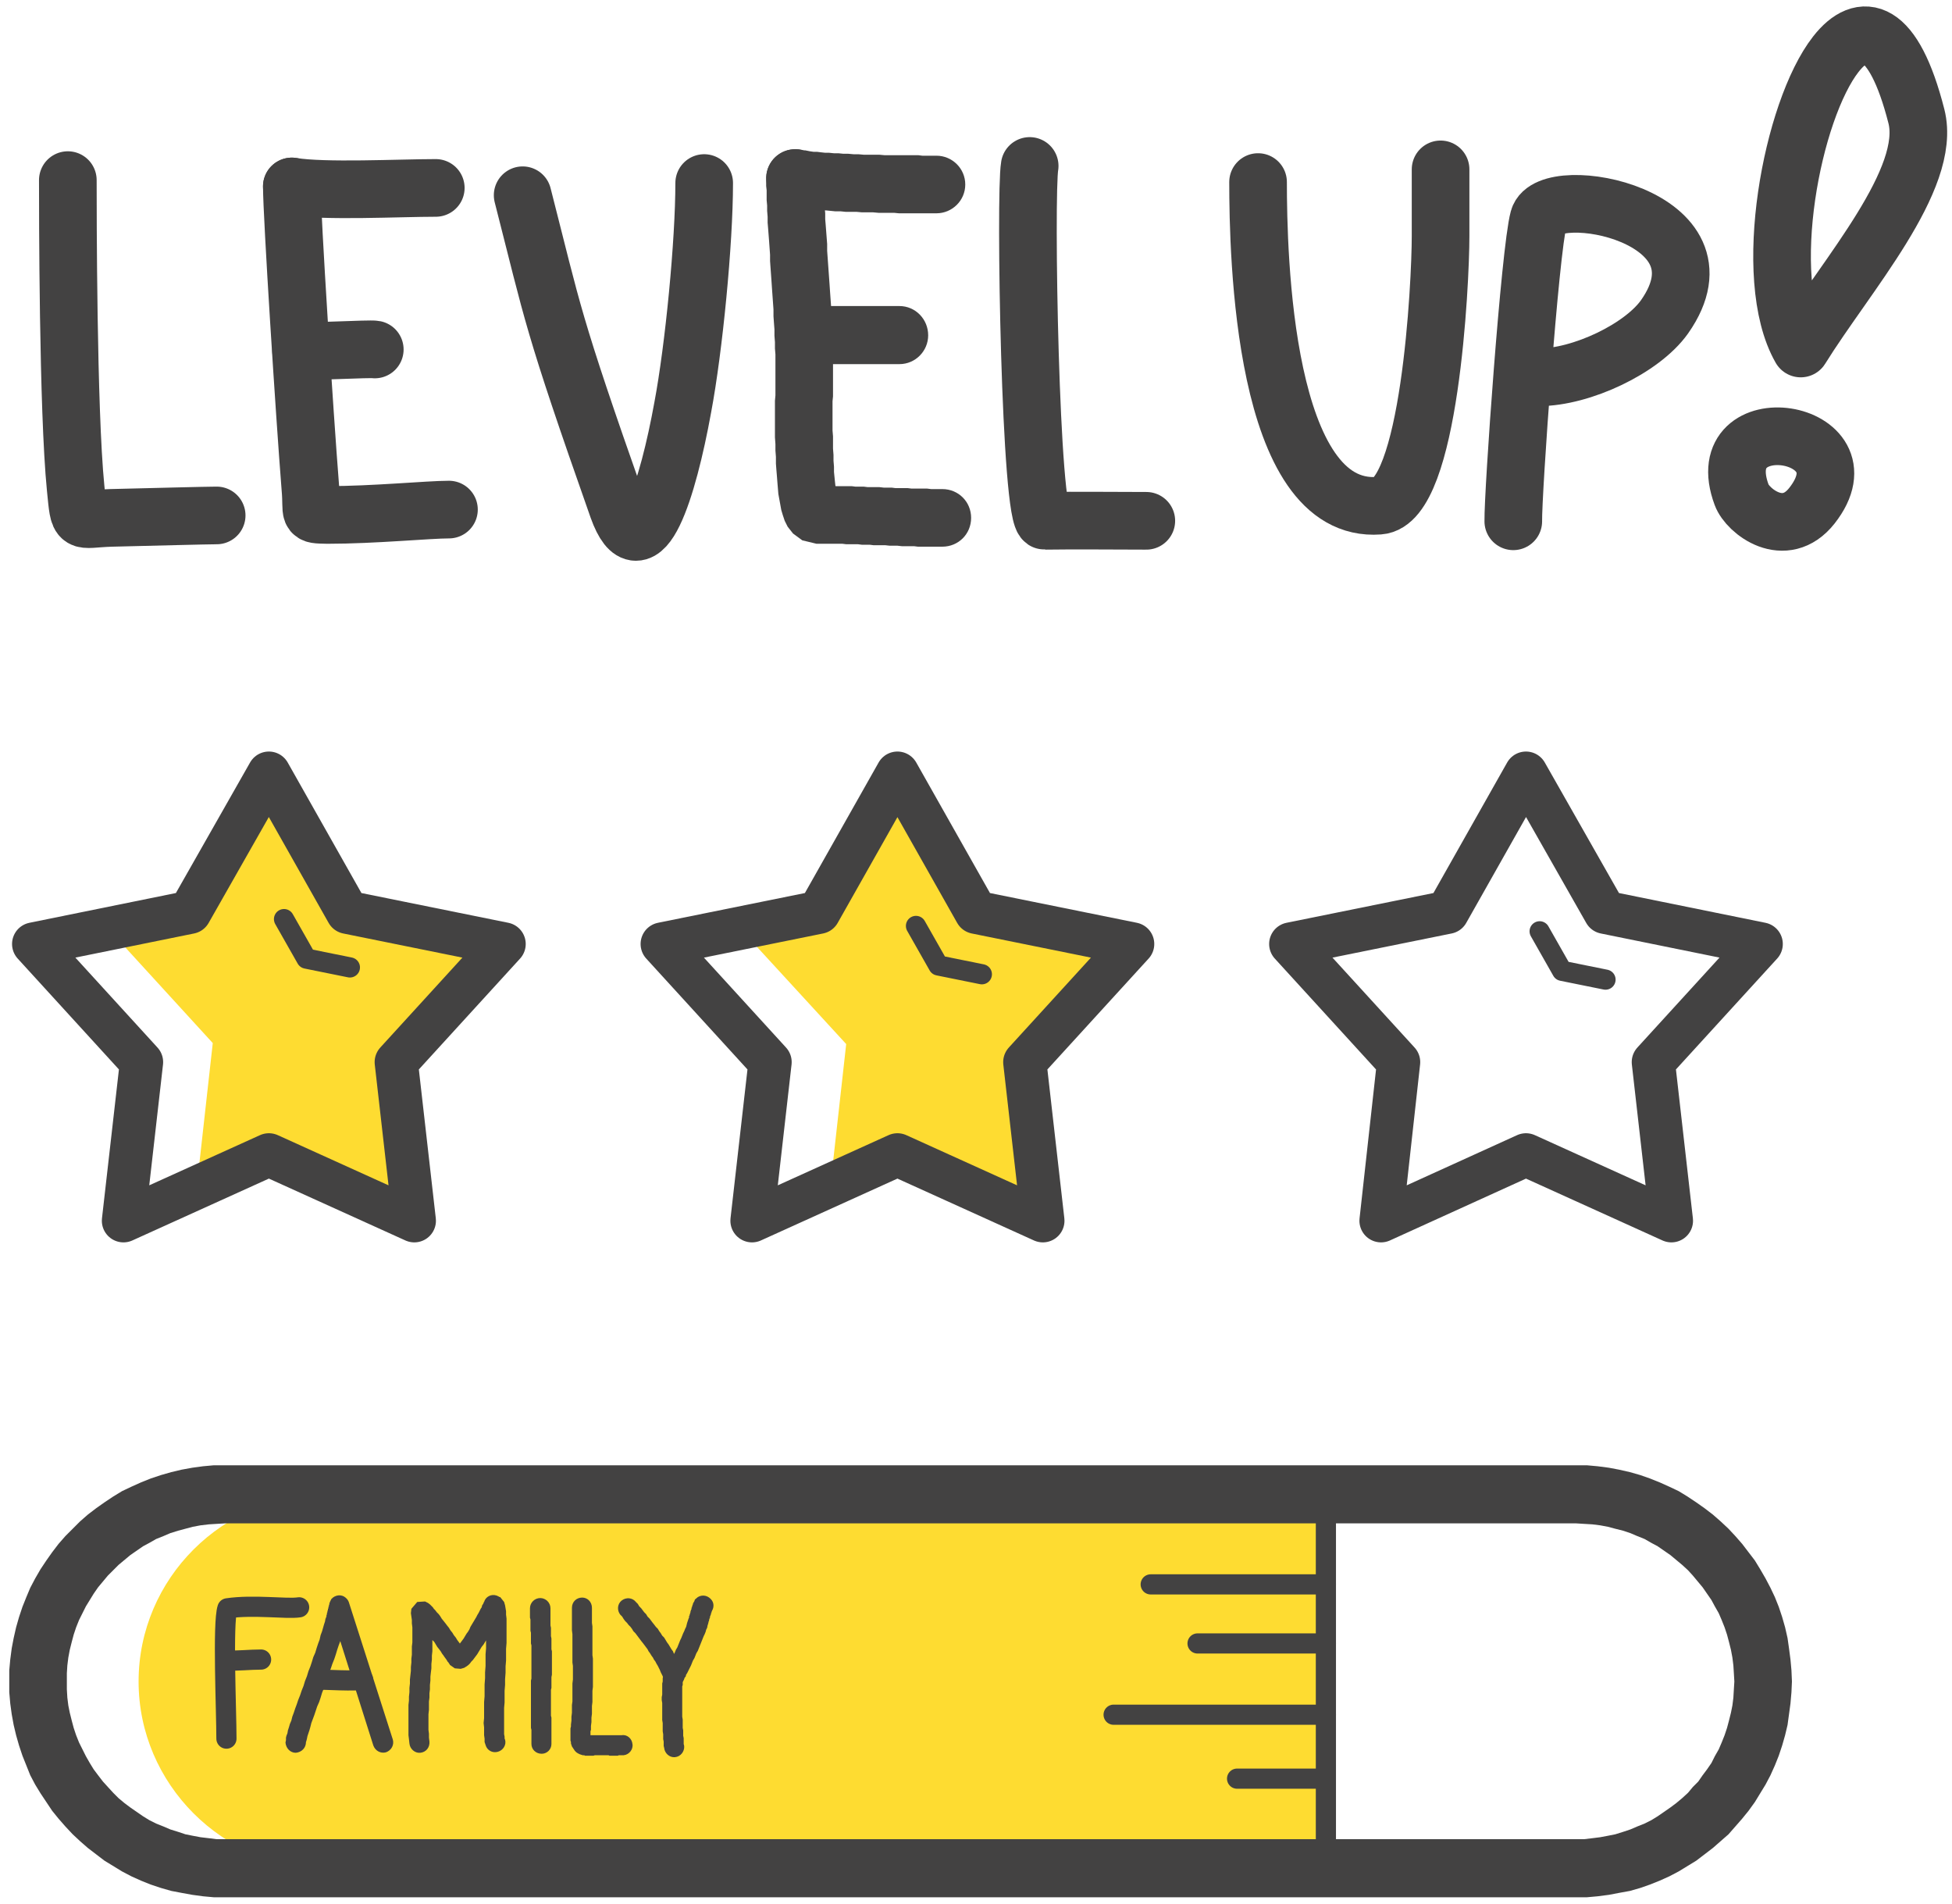 <?xml version="1.0" encoding="UTF-8"?> <!-- Creator: CorelDRAW X8 --> <svg xmlns="http://www.w3.org/2000/svg" xmlns:xlink="http://www.w3.org/1999/xlink" xml:space="preserve" width="400px" height="390px" style="shape-rendering:geometricPrecision; text-rendering:geometricPrecision; image-rendering:optimizeQuality; fill-rule:evenodd; clip-rule:evenodd" viewBox="0 0 4000 3900"> <defs> <style type="text/css"> <![CDATA[ .str7 {stroke:#434242;stroke-width:118.099;stroke-linecap:round;stroke-linejoin:round} .str6 {stroke:#434242;stroke-width:118.11;stroke-linecap:round;stroke-linejoin:round} .str3 {stroke:#434242;stroke-width:118.11;stroke-linecap:round;stroke-linejoin:round} .str4 {stroke:#434242;stroke-width:118.11;stroke-linecap:round;stroke-linejoin:round} .str5 {stroke:#434242;stroke-width:118.11;stroke-linecap:round;stroke-linejoin:round} .str1 {stroke:#434242;stroke-width:88.606;stroke-linecap:round;stroke-linejoin:round} .str2 {stroke:#434242;stroke-width:88.606;stroke-linecap:round;stroke-linejoin:round} .str0 {stroke:#434242;stroke-width:88.606;stroke-linecap:round;stroke-linejoin:round} .str10 {stroke:#434242;stroke-width:41.327;stroke-linecap:round;stroke-linejoin:round} .str11 {stroke:#434242;stroke-width:41.327;stroke-linecap:round;stroke-linejoin:round} .str9 {stroke:#434242;stroke-width:41.327;stroke-linecap:round;stroke-linejoin:round} .str8 {stroke:#434242;stroke-width:41.339;stroke-linecap:round;stroke-linejoin:round} .fil1 {fill:none} .fil0 {fill:#FEDC31} .fil2 {fill:#434242;fill-rule:nonzero} ]]> </style> </defs> <g id="Layer_x0020_1">  <g id="_1992063908560"> <path class="fil0" d="M667 3062l2040 0 0 766 -2040 0c-210,0 -383,-173 -383,-383l0 0c0,-211 173,-383 383,-383z"></path> <polygon class="fil0" points="1911,1696 2011,1871 2331,1937 2110,2178 2101,2482 1935,2407 1879,2382 1849,2368 1701,2435 1734,2139 1520,1906 1688,1871 1693,1861 1814,1649 "></polygon> <polygon class="fil0" points="613,1694 712,1869 1033,1934 812,2176 802,2480 636,2405 581,2379 551,2366 403,2433 436,2137 222,1903 389,1869 395,1859 515,1647 "></polygon> <polygon class="fil1 str0" points="551,1584 712,1869 1033,1934 812,2176 849,2501 551,2366 253,2501 290,2176 69,1934 389,1869 "></polygon> <polygon class="fil1 str1" points="1839,1584 2000,1869 2321,1934 2100,2176 2137,2501 1839,2366 1541,2501 1578,2176 1357,1934 1678,1869 "></polygon> <polygon class="fil1 str2" points="3127,1584 3289,1869 3609,1934 3388,2176 3425,2501 3127,2366 2830,2501 2866,2176 2645,1934 2966,1869 "></polygon> <g> <path class="fil2" d="M3230 3121l-2769 0 0 -119 2769 0 0 0 0 119zm442 324l-118 0 0 0 -1 -17 -1 -16 -2 -16 -3 -16 -4 -16 -4 -15 -5 -15 -6 -15 -6 -14 -8 -14 -7 -13 -9 -13 -9 -13 -10 -12 -10 -12 -10 -11 -12 -11 -12 -10 -12 -10 -13 -9 -13 -9 -13 -7 -14 -8 -15 -6 -14 -6 -15 -5 -16 -4 -15 -4 -16 -3 -16 -2 -17 -1 -16 -1 0 -119 22 0 22 2 23 3 21 4 22 5 21 6 20 7 20 8 20 9 19 9 18 11 18 12 17 12 17 13 16 14 16 15 14 15 14 16 13 17 13 17 11 18 11 19 10 19 9 19 8 20 7 21 6 21 5 22 3 21 3 23 2 22 1 23 0 0zm-59 0l0 0 0 0 0 0 59 0 -59 0zm-383 442l0 -119 0 0 16 0 17 -2 16 -2 16 -3 15 -3 16 -5 15 -5 14 -6 15 -6 14 -7 13 -8 13 -9 13 -9 12 -9 12 -10 12 -11 10 -12 11 -11 9 -13 9 -12 9 -13 7 -14 8 -14 6 -14 6 -15 5 -15 4 -15 4 -16 3 -15 2 -16 1 -17 1 -16 118 0 -1 22 -2 23 -3 22 -3 22 -5 21 -6 21 -7 21 -8 20 -9 20 -10 19 -11 18 -11 18 -13 18 -13 16 -14 16 -14 16 -16 14 -16 14 -17 13 -17 13 -18 11 -18 11 -19 10 -20 9 -20 8 -20 7 -21 6 -22 4 -21 4 -23 3 -22 2 -22 0 0 0zm-2769 -119l2769 0 0 119 -2769 0 0 0 0 -119zm-442 -323l118 0 0 0 0 16 1 17 2 16 3 15 4 16 4 15 5 15 6 15 7 14 7 14 8 14 8 13 9 12 10 13 10 11 11 12 11 11 12 10 12 9 13 9 13 9 13 8 14 7 15 6 14 6 16 5 15 5 15 3 16 3 17 2 16 2 17 0 0 119 -23 0 -22 -2 -22 -3 -22 -4 -21 -4 -21 -6 -21 -7 -20 -8 -20 -9 -19 -10 -18 -11 -18 -11 -17 -13 -17 -13 -16 -14 -15 -14 -15 -16 -14 -16 -13 -16 -12 -18 -12 -18 -11 -18 -10 -19 -8 -20 -8 -20 -7 -21 -6 -21 -5 -21 -4 -22 -3 -22 -2 -23 0 -22 0 0zm59 0l0 0 0 0 0 0 -59 0 59 0zm383 -443l0 119 0 0 -17 1 -16 1 -17 2 -16 3 -15 4 -15 4 -16 5 -14 6 -15 6 -14 8 -13 7 -13 9 -13 9 -12 10 -12 10 -11 11 -11 11 -10 12 -10 12 -9 13 -8 13 -8 13 -7 14 -7 14 -6 15 -5 15 -4 15 -4 16 -3 16 -2 16 -1 16 0 17 -118 0 0 -23 2 -22 3 -23 4 -21 5 -22 6 -21 7 -21 8 -20 8 -19 10 -19 11 -19 12 -18 12 -17 13 -17 14 -16 15 -15 15 -15 16 -14 17 -13 17 -12 18 -12 18 -11 19 -9 20 -9 20 -8 21 -7 21 -6 21 -5 22 -4 22 -3 22 -2 23 0 0 0z"></path> </g> <path class="fil1 str3" d="M139 369c0,59 0,471 16,631 8,79 3,63 73,61 83,-2 197,-5 216,-5"></path> <path class="fil1 str3" d="M598 382c0,59 26,467 38,618 5,56 -8,54 35,55 95,0 207,-11 249,-11"></path> <path class="fil1 str3" d="M617 719c16,2 142,-5 151,-3"></path> <path class="fil1 str3" d="M598 382c67,11 221,3 295,3"></path> <path class="fil1 str4" d="M1071 400c63,246 59,255 195,641 49,137 103,-41 133,-206 23,-122 44,-339 44,-460"></path> <g> <path class="fil2" d="M1570 363c1,-32 28,-58 61,-57 32,0 58,27 57,60l-118 -3zm137 397l-118 0 0 0 0 -11 0 -11 0 -12 -1 -12 0 -13 -1 -13 0 -13 -1 -13 -1 -14 0 -14 -1 -14 -1 -14 -1 -14 -1 -15 -1 -14 -1 -14 -1 -14 0 -13 -1 -14 -1 -14 -1 -13 -1 -13 -1 -12 0 -12 -1 -12 0 -11 -1 -11 0 -10 0 -10 -1 -9 0 -9 0 -9 118 3 0 6 0 7 1 8 0 9 0 9 1 11 0 10 1 11 0 12 1 12 1 13 1 13 1 13 0 14 1 14 1 14 1 14 1 14 1 14 1 15 1 14 1 14 0 14 1 15 1 13 0 14 1 14 0 13 1 13 0 13 0 12 0 12 0 0zm-34 235l0 119 0 0 -29 -7 -19 -14 -11 -14 -6 -12 -4 -12 -3 -10 -2 -11 -2 -11 -2 -11 -1 -12 -1 -12 -1 -13 -1 -12 -1 -13 0 -14 -1 -13 0 -13 -1 -14 0 -13 0 -13 0 -13 0 -12 0 -12 0 -12 1 -11 0 -10 0 -9 0 -9 0 -7 0 -6 0 -6 0 -3 118 0 0 5 0 5 0 7 0 7 0 9 0 9 0 10 -1 10 0 11 0 12 0 12 0 12 0 13 1 12 0 13 0 12 1 13 0 12 1 12 0 11 1 10 1 10 1 9 1 8 2 7 1 5 1 3 0 1 -2 -3 -5 -7 -14 -10 -23 -5 0 0zm258 7l0 118 -8 0 -8 0 -9 0 -8 0 -8 0 -9 0 -8 -1 -9 0 -8 0 -8 0 -9 -1 -8 0 -8 0 -9 -1 -8 0 -8 0 -8 0 -8 -1 -8 0 -8 0 -8 -1 -8 0 -8 0 -8 0 -8 -1 -8 0 -7 0 -8 0 -7 0 -8 0 -7 0 -8 0 0 -119 8 0 8 0 8 0 8 0 8 1 8 0 8 0 8 0 8 0 8 1 9 0 8 0 8 1 8 0 8 0 8 0 9 1 8 0 8 0 8 1 8 0 8 0 9 0 8 1 8 0 8 0 8 0 8 0 8 1 8 0 8 0 7 0zm0 0c33,0 59,26 59,59 0,33 -26,59 -59,59l0 -118z"></path> </g> <g> <path class="fil2" d="M1680 746c-33,0 -59,-27 -59,-59 0,-33 26,-60 59,-60l0 119zm163 -119l0 119 -5 0 -5 0 -5 0 -5 0 -5 0 -5 0 -5 0 -6 0 -5 0 -5 0 -5 0 -5 0 -5 0 -5 0 -5 0 -5 0 -6 0 -5 0 -5 0 -5 0 -5 0 -5 0 -5 0 -5 0 -5 0 -6 0 -5 0 -5 0 -5 0 -5 0 -5 0 -5 0 0 -119 5 0 5 0 5 0 5 0 5 0 5 0 6 0 5 0 5 0 5 0 5 0 5 0 5 0 5 0 5 0 6 0 5 0 5 0 5 0 5 0 5 0 5 0 5 0 5 0 6 0 5 0 5 0 5 0 5 0 5 0 5 0 5 0zm0 0c33,0 59,27 59,60 0,32 -26,59 -59,59l0 -119z"></path> </g> <g> <path class="fil2" d="M1616 422c-32,-7 -52,-39 -44,-71 8,-32 39,-51 71,-44l-27 115zm303 -103l0 118 -7 0 -7 0 -7 0 -9 0 -8 0 -9 0 -10 0 -10 0 -10 0 -10 -1 -11 0 -11 0 -10 0 -11 -1 -12 0 -11 0 -11 -1 -11 0 -11 0 -10 -1 -11 0 -10 -1 -10 -1 -10 0 -10 -1 -9 -1 -8 -1 -9 -1 -8 -1 -7 -1 -8 -1 -7 -2 27 -115 3 1 4 0 5 1 5 1 7 1 7 0 8 1 9 1 8 0 10 1 9 0 10 1 10 0 11 1 10 0 11 1 11 0 10 0 11 0 11 1 10 0 11 0 10 0 10 0 9 0 10 0 9 0 8 1 8 0 8 0 6 0 7 0zm0 0c32,0 59,26 59,59 0,33 -27,59 -59,59l0 -118z"></path> </g> <path class="fil1 str5" d="M2110 340c-10,56 1,728 31,727 67,-1 139,0 208,0"></path> <path class="fil1 str4" d="M2578 373c0,147 10,681 248,663 104,-7 126,-456 126,-552 0,-28 0,-109 0,-137"></path> <path class="fil1 str6" d="M3101 1068c-1,-56 34,-554 52,-620 21,-77 404,-7 258,201 -46,65 -170,124 -258,124"></path> <path class="fil1 str7" d="M3690 714c-83,-145 -18,-488 72,-603 54,-69 118,-57 165,127 33,129 -144,326 -237,476z"></path> <path class="fil1 str4" d="M3569 1014c-70,-188 268,-136 144,22 -56,71 -132,11 -144,-22z"></path> <line class="fil1 str8" x1="2717" y1="3062" x2="2717" y2="3828"></line> <path class="fil1 str8" d="M464 3562c0,-57 -8,-237 2,-267 54,-8 121,2 147,-2"></path> <path class="fil1 str8" d="M463 3402c23,1 49,-2 72,-2"></path> <g> <path class="fil2" d="M627 3569c0,12 -9,21 -21,22 -11,0 -20,-9 -21,-21l42 -1zm40 -253l40 10 0 0 -1 7 -2 7 -2 7 -3 8 -2 8 -3 8 -3 9 -3 10 -3 9 -4 10 -3 9 -4 10 -3 10 -4 10 -3 10 -4 10 -3 10 -3 9 -4 9 -3 9 -3 9 -3 8 -3 8 -2 8 -2 7 -2 6 -2 6 -1 5 -1 4 -1 3 0 1 0 -1 -42 1 1 -5 0 -5 1 -4 2 -5 1 -6 2 -6 2 -7 3 -7 2 -8 3 -8 3 -9 3 -8 3 -9 4 -10 3 -9 4 -10 3 -10 4 -10 3 -10 4 -10 3 -9 3 -10 4 -9 3 -10 3 -9 3 -8 2 -9 3 -8 2 -7 2 -7 2 -6 1 -6 0 0zm48 -33l-39 12 35 7 4 -7 0 0 0 0 0 0 0 0 0 1 0 0 0 1 0 0 -1 1 0 1 0 1 0 1 -1 1 0 1 0 1 0 1 -1 1 0 1 0 2 -1 1 0 1 0 2 -1 1 0 2 0 1 -1 2 0 1 0 2 -1 1 0 2 -1 1 -40 -10 1 -1 0 -2 1 -1 0 -2 0 -1 1 -2 0 -1 0 -2 1 -1 0 -2 0 -1 1 -1 0 -2 0 -1 1 -1 0 -1 0 -1 0 -1 1 -1 0 -1 0 -1 0 -1 1 -1 0 -1 0 0 0 -1 0 0 0 -1 0 0 1 -1 0 -1 3 -6 36 7zm-36 -7c8,-9 21,-10 29,-3 9,7 11,20 3,29l-32 -26zm86 300l-89 -281 39 -12 90 281 -40 12zm40 -12c3,11 -3,22 -14,26 -11,3 -22,-3 -26,-14l40 -12z"></path> </g> <path class="fil1 str8" d="M650 3441c17,0 80,4 94,0"></path> <g> <path class="fil2" d="M880 3568c1,12 -7,22 -19,23 -11,1 -21,-8 -22,-19l41 -4zm-38 -263l42 -5 0 0 0 8 1 8 1 8 0 9 0 8 0 8 0 9 0 8 0 9 0 8 -1 9 0 8 -1 9 0 9 -1 8 -1 9 0 8 -1 9 0 9 -1 8 0 9 -1 8 0 9 0 8 -1 9 0 8 0 8 0 8 0 8 1 8 0 8 1 8 -41 4 -1 -9 -1 -8 0 -9 0 -9 0 -9 0 -9 0 -8 0 -9 0 -9 1 -9 0 -8 1 -9 0 -9 1 -9 0 -8 1 -9 1 -9 0 -8 1 -9 0 -8 1 -8 0 -9 0 -8 1 -8 0 -8 0 -8 0 -7 0 -8 -1 -8 0 -7 -1 -7 -1 -7 0 0zm112 80l-32 26 0 0 -1 -2 -1 -1 -1 -2 -2 -2 -1 -2 -2 -3 -3 -4 -2 -3 -3 -4 -3 -5 -3 -4 -4 -5 -3 -5 -3 -5 -4 -4 -3 -5 -4 -5 -3 -5 -4 -4 -3 -4 -3 -4 -3 -4 -3 -3 -2 -3 -2 -3 -2 -1 -1 -1 1 0 3 2 15 -1 11 -14 1 -5 -42 5 1 -9 12 -14 16 -1 6 3 4 3 3 3 3 3 2 3 3 3 3 4 4 4 3 4 3 5 4 5 4 5 3 4 4 5 3 5 4 5 3 5 4 5 3 5 3 4 3 4 2 4 3 3 2 3 2 3 1 2 1 2 1 1 -1 -1 0 0zm50 -116l14 39 13 -13 -1 3 -1 3 -2 3 -1 3 -2 4 -2 4 -2 4 -3 5 -2 5 -3 4 -3 5 -3 5 -3 6 -3 5 -3 5 -3 5 -3 5 -4 5 -3 5 -3 5 -3 5 -3 4 -3 4 -3 4 -3 3 -3 4 -3 3 -4 3 -5 3 -7 2 -12 -1 -10 -7 32 -26 -8 -6 -9 -1 -4 2 -1 0 0 0 1 -1 2 -2 2 -2 2 -3 2 -3 3 -4 3 -4 3 -4 3 -5 3 -5 3 -4 3 -5 2 -5 3 -5 3 -5 3 -5 3 -5 2 -4 3 -5 2 -4 2 -4 2 -3 1 -4 2 -3 1 -2 0 -1 1 -1 12 -13zm-12 13c3,-11 15,-17 26,-13 11,4 17,15 13,26l-39 -13zm43 282l-40 11 -2 -6 0 -7 -1 -7 0 -7 0 -9 -1 -9 1 -10 0 -10 0 -11 0 -12 1 -12 0 -12 0 -12 1 -13 0 -12 1 -13 0 -12 0 -12 1 -12 0 -12 0 -11 0 -10 1 -10 -1 -9 0 -8 0 -6 0 -6 -1 -4 0 -3 0 1 5 6 18 3 -14 -39 21 3 8 10 2 7 1 6 1 6 0 7 1 8 0 9 0 9 0 10 0 11 0 11 -1 12 0 12 0 12 -1 12 0 13 -1 13 0 12 -1 12 0 12 0 12 -1 11 0 11 0 10 0 10 0 9 0 7 0 7 1 5 0 4 1 2zm0 0c3,11 -4,22 -15,25 -11,3 -22,-3 -25,-14l40 -11z"></path> </g> <g> <path class="fil2" d="M1086 3295c0,-12 10,-21 21,-21 11,0 21,9 21,21l-42 0zm44 146l-41 -2 0 0 0 -5 0 -5 0 -4 0 -5 0 -4 0 -5 0 -5 0 -4 0 -4 0 -5 0 -4 0 -5 0 -4 0 -4 0 -5 -1 -4 0 -4 0 -5 0 -4 0 -4 0 -5 -1 -4 0 -5 0 -4 0 -5 0 -4 0 -5 -1 -4 0 -5 0 -5 0 -4 0 -5 42 0 0 4 0 5 0 4 0 5 0 4 0 5 0 4 0 4 1 5 0 4 0 4 0 5 0 4 1 5 0 4 0 4 0 5 0 4 0 5 1 4 0 5 0 4 0 5 0 5 0 4 0 5 0 5 0 5 0 5 0 5 -1 5 0 5 0 0zm0 132l-41 0 0 -5 0 -4 0 -4 0 -4 0 -4 0 -4 0 -4 -1 -4 0 -4 0 -4 0 -4 0 -4 0 -4 0 -5 0 -4 0 -4 0 -4 0 -4 0 -4 0 -5 0 -4 0 -4 0 -4 0 -4 0 -5 0 -4 0 -4 0 -5 0 -4 0 -4 0 -5 1 -4 41 2 0 4 0 4 0 4 0 5 -1 4 0 4 0 4 0 4 0 4 0 4 0 4 0 4 0 4 0 4 0 5 0 4 0 4 0 4 1 4 0 4 0 4 0 4 0 4 0 4 0 5 0 4 0 4 0 4 0 4 0 4 0 4 0 5zm0 0c0,11 -9,20 -20,20 -12,0 -21,-9 -21,-20l41 0z"></path> </g> <g> <path class="fil2" d="M1172 3294c0,-12 9,-21 21,-21 11,0 20,9 20,21l-41 0zm39 242l-41 -3 0 0 1 -8 0 -8 1 -8 0 -8 0 -8 1 -7 0 -8 0 -7 0 -8 0 -7 0 -7 1 -8 0 -7 0 -7 0 -7 0 -7 -1 -7 0 -7 0 -8 0 -7 0 -7 0 -7 0 -7 0 -8 0 -7 -1 -8 0 -7 0 -8 0 -8 0 -7 0 -8 0 -8 41 0 0 7 0 8 0 8 0 8 1 7 0 8 0 7 0 8 0 7 0 7 0 7 0 8 0 7 1 7 0 7 0 7 0 8 0 7 0 7 0 8 0 7 0 7 -1 8 0 8 0 7 0 8 -1 8 0 8 0 8 -1 8 0 9 -1 8 0 0zm5 19l3 41 0 0 -3 1 -2 0 -3 0 -2 0 -3 0 -2 0 -2 0 -3 0 -2 -1 -3 0 -3 -1 -3 -1 -4 -2 -3 -2 -3 -3 -2 -3 -2 -3 -2 -3 -1 -3 -1 -3 0 -3 -1 -3 0 -3 0 -3 0 -3 0 -3 0 -3 0 -3 0 -3 0 -4 1 -4 0 -4 41 3 0 4 0 4 -1 3 0 3 0 3 0 2 0 2 0 2 0 1 0 1 0 1 0 0 0 0 0 0 0 -1 -1 -1 -1 -1 -1 -1 -2 -1 -1 -1 -1 0 0 -1 0 0 0 0 1 1 1 0 1 0 2 0 1 -1 3 0 2 0 2 0 0 0zm0 0c12,0 21,8 22,20 1,11 -8,21 -19,21l-3 -41zm58 0l4 41 -2 0 -2 0 -2 0 -2 0 -2 0 -2 1 -2 0 -2 0 -2 0 -2 0 -2 0 -2 0 -2 0 -2 0 -1 0 -2 -1 -2 0 -2 0 -2 0 -2 0 -2 0 -1 0 -2 0 -2 0 -2 0 -1 0 -2 0 -2 0 -2 0 -1 0 -2 0 -1 0 -3 -41 3 0 2 0 2 0 2 0 2 0 2 0 1 0 2 0 2 0 2 0 2 0 2 0 2 0 2 0 2 0 1 0 2 0 2 0 2 0 2 0 1 0 2 0 2 0 1 0 2 0 2 0 1 0 2 0 1 0 2 0 1 0 2 0zm0 0c11,-2 21,7 22,18 2,11 -7,22 -18,23l-4 -41z"></path> </g> <g> <path class="fil2" d="M1271 3308c-7,-9 -6,-22 3,-29 9,-7 22,-6 29,3l-32 26zm129 122l-39 13 0 0 -2 -4 -1 -5 -2 -4 -2 -4 -2 -5 -2 -4 -2 -4 -3 -5 -2 -4 -3 -4 -2 -4 -3 -4 -3 -5 -3 -4 -2 -4 -3 -4 -3 -4 -3 -4 -4 -5 -3 -4 -3 -4 -3 -4 -3 -4 -4 -4 -3 -5 -3 -4 -4 -4 -3 -4 -4 -4 -3 -4 -3 -5 -4 -4 32 -26 4 4 3 5 4 4 3 4 3 4 4 4 3 5 4 4 3 4 3 4 4 5 3 4 4 4 3 5 3 4 3 5 4 4 3 5 3 5 3 4 3 5 3 5 3 4 2 5 3 5 3 5 2 5 3 5 2 5 2 6 2 5 2 5 0 1zm12 -115l40 8 0 0 -1 4 -1 3 -1 5 -2 4 -1 4 -2 5 -2 4 -2 5 -2 5 -2 5 -2 5 -2 5 -2 5 -3 5 -2 5 -2 5 -3 5 -2 5 -2 5 -2 4 -2 4 -2 4 -2 4 -2 3 -1 4 -2 2 -1 3 -1 2 -1 2 -1 1 0 1 -38 -3 39 -13 -37 -4 0 -1 0 -1 1 -1 1 -2 1 -2 2 -3 1 -3 2 -3 2 -4 2 -4 2 -4 2 -4 2 -5 2 -4 2 -5 3 -5 2 -5 2 -5 2 -5 2 -4 2 -5 2 -5 2 -4 2 -5 2 -4 1 -4 1 -4 1 -3 1 -3 1 -3 1 -2 0 1zm18 -43l22 35 5 -5 2 -2 0 0 0 -1 0 1 0 0 0 0 0 1 -1 1 0 1 0 1 -1 1 0 1 0 1 -1 2 0 1 -1 1 0 1 0 2 -1 1 0 1 0 1 -1 1 0 1 0 1 0 1 -1 1 0 0 0 1 0 0 0 0 0 0 -40 -8 0 -1 0 -1 0 -1 0 0 0 -1 1 -1 0 -1 0 -1 1 -1 0 -1 0 -1 1 -2 0 -1 0 -1 1 -2 0 -1 1 -1 0 -2 0 -1 1 -1 0 -2 1 -1 0 -1 0 -1 1 -1 0 -2 1 -1 0 -1 1 -1 1 -2 1 -3 6 -5zm0 0c10,-6 22,-3 29,7 6,9 3,22 -7,28l-22 -35z"></path> </g> <g> <path class="fil2" d="M1373 3417c10,-4 22,1 27,11 4,11 -1,23 -11,27l-16 -38zm29 160l-41 4 -1 -4 0 -4 0 -5 -1 -5 0 -5 0 -5 -1 -6 0 -5 0 -6 0 -6 -1 -6 0 -6 0 -6 0 -6 0 -6 0 -6 0 -5 -1 -6 0 -6 1 -5 0 -5 0 -5 0 -4 0 -5 0 -4 1 -4 0 -3 0 -4 1 -3 1 -4 3 -5 10 -9 16 38 8 -7 2 -4 0 0 0 1 0 1 0 3 0 3 -1 3 0 4 0 4 0 5 0 4 0 6 0 5 0 5 0 6 0 5 0 6 0 6 0 6 1 6 0 6 0 5 0 6 1 5 0 6 0 5 1 5 0 4 0 5 0 3 1 4zm0 0c1,11 -7,22 -19,23 -11,1 -21,-8 -22,-19l41 -4z"></path> </g> <polyline class="fil1 str9" points="2012,1996 1923,1978 1877,1897 "></polyline> <polyline class="fil1 str10" points="717,1982 628,1964 582,1883 "></polyline> <polyline class="fil1 str11" points="3290,2007 3201,1989 3155,1908 "></polyline> <line class="fil1 str8" x1="2358" y1="3246" x2="2717" y2="3246"></line> <line class="fil1 str8" x1="2454" y1="3367" x2="2717" y2="3367"></line> <line class="fil1 str8" x1="2282" y1="3513" x2="2717" y2="3513"></line> <line class="fil1 str8" x1="2535" y1="3644" x2="2707" y2="3644"></line> </g> </g> </svg> 